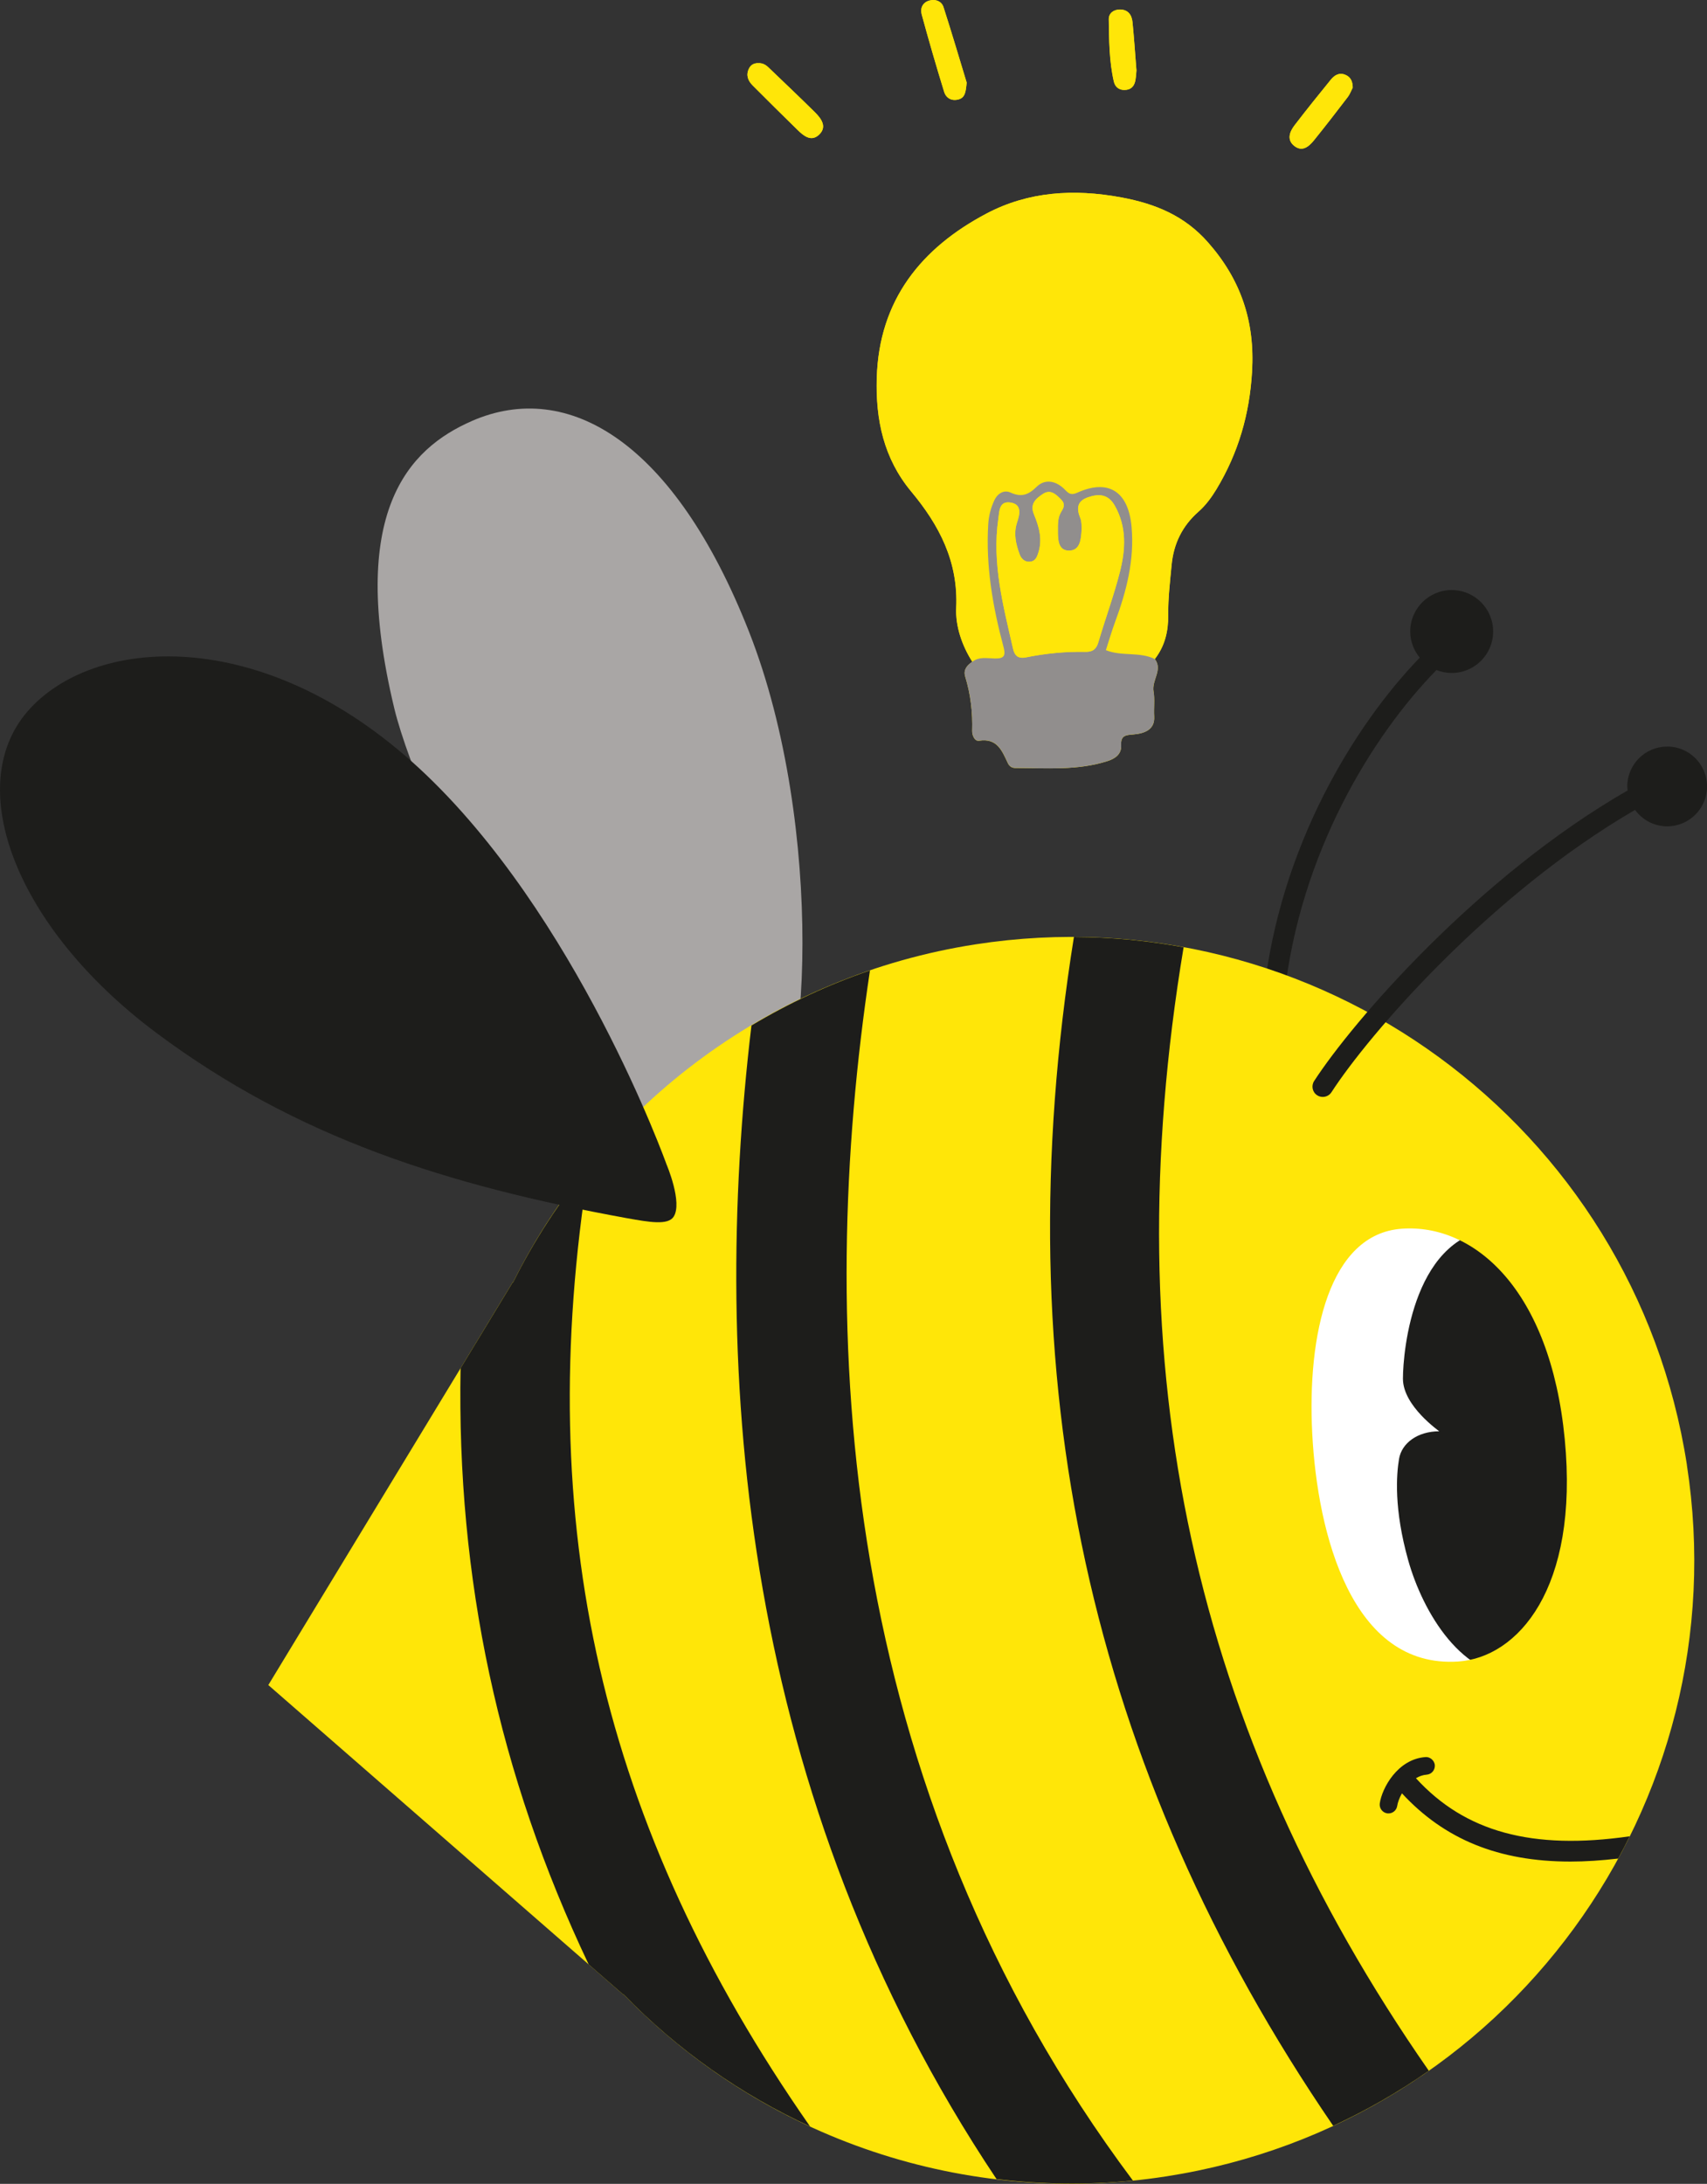 <?xml version="1.0" encoding="UTF-8"?>
<svg id="Calque_1" data-name="Calque 1" xmlns="http://www.w3.org/2000/svg" viewBox="0 0 283.68 362.86">
  <rect x="0" y="0" width="283.68" height="362.86" fill="#333333" stroke="none"/>
  <defs>
    <style>
      .cls-1 {
        fill: #918e8d;
      }

      .cls-2 {
        fill: #1d1d1b;
      }

      .cls-3 {
        fill: #ffe608;
      }

      .cls-4 {
        fill: #fff;
      }

      .cls-5 {
        fill: #a9a6a5;
      }
    </style>
  </defs>
  <g>
    <path class="cls-3" d="M161.58,109.96c-.87.59-1.52,1.33-1.18,2.45.9,2.95,1.26,5.95,1.16,9.04-.02.69.39,1.75,1.15,1.63,3-.47,3.81,1.67,4.77,3.7.26.56.68.84,1.29.83,5.12,0,10.26.45,15.26-1.14,1.32-.42,2.37-1.16,2.29-2.65-.09-1.6.73-1.68,1.99-1.78,1.78-.15,3.64-.73,3.5-2.98-.09-1.4.12-2.9-.1-4.11-.36-1.93,1.57-3.63.21-5.44,1.69-2.18,2.26-4.63,2.23-7.38-.03-2.74.3-5.49.56-8.23.33-3.54,1.76-6.5,4.49-8.9,1.18-1.04,2.17-2.39,2.99-3.75,3.6-5.99,5.47-12.38,5.89-19.48.5-8.37-1.87-15.32-7.32-21.5-3.88-4.4-8.67-6.4-14.42-7.47-7.87-1.46-15.43-.98-22.36,2.67-10.85,5.72-17.89,14.38-18.26,27.32-.2,6.97,1.15,13.39,5.74,18.9,4.64,5.58,7.82,11.62,7.46,19.3-.14,3,.93,6.23,2.68,8.97ZM160.65,13.75c-1.18-3.87-2.47-8.24-3.86-12.57-.31-.95-1.25-1.35-2.26-1.11-1.21.29-1.64,1.29-1.36,2.33,1.17,4.31,2.42,8.59,3.73,12.86.33,1.06,1.27,1.58,2.42,1.25,1.08-.31,1.18-1.28,1.32-2.76ZM125.97,10.49c-.71,0-1.23.3-1.53.95-.5,1.08-.12,1.98.63,2.75,2.46,2.47,4.94,4.92,7.43,7.36,1.01.99,2.27,2.06,3.57.87,1.45-1.32.42-2.71-.66-3.78-2.54-2.51-5.14-4.97-7.72-7.45-.48-.47-1.04-.75-1.73-.69ZM224.8,14.57c-.01-1.08-.36-1.78-1.23-2.14-1.03-.43-1.82.08-2.42.82-2.03,2.49-4.05,5-6.01,7.56-.83,1.08-1.34,2.42-.05,3.44,1.34,1.06,2.44.09,3.28-.95,1.91-2.36,3.76-4.76,5.6-7.17.38-.5.6-1.12.82-1.56ZM188.86,11.63c-.23-2.86-.4-5.41-.65-7.95-.12-1.2-.73-2.09-2.09-2.09-1.06,0-1.87.61-1.85,1.64.06,3.46.07,6.93.84,10.33.23,1,1,1.51,2.08,1.37.98-.13,1.38-.82,1.52-1.69.1-.63.13-1.27.16-1.6Z"/>
    <path class="cls-3" d="M161.58,109.96c-1.75-2.74-2.82-5.97-2.68-8.97.36-7.68-2.82-13.73-7.46-19.3-4.59-5.51-5.95-11.93-5.74-18.9.38-12.94,7.41-21.6,18.26-27.32,6.93-3.65,14.48-4.13,22.36-2.67,5.75,1.07,10.54,3.07,14.42,7.47,5.45,6.19,7.82,13.13,7.32,21.5-.42,7.1-2.29,13.49-5.89,19.48-.82,1.36-1.8,2.71-2.99,3.75-2.73,2.39-4.16,5.36-4.49,8.9-.26,2.74-.58,5.49-.56,8.23.03,2.75-.55,5.2-2.23,7.38-2.55-1.26-5.47-.41-8.14-1.47.5-1.56.96-3.14,1.53-4.68,1.89-5.11,3.24-10.29,2.74-15.83-.53-5.84-3.81-8.01-9.04-5.65-1.28.58-1.63-.16-2.26-.73-1.43-1.31-3.15-1.55-4.47-.26-1.39,1.37-2.53,1.78-4.37.95-1.04-.47-2.13.12-2.68,1.33-.58,1.26-.92,2.54-1,3.95-.43,6.94.75,13.69,2.53,20.34.42,1.57.07,1.98-1.45,1.96-1.26-.02-2.59-.34-3.73.55Z"/>
    <path class="cls-1" d="M161.58,109.96c1.14-.89,2.47-.57,3.73-.55,1.52.03,1.87-.39,1.45-1.96-1.78-6.65-2.95-13.4-2.53-20.34.09-1.41.42-2.69,1-3.95.56-1.21,1.64-1.8,2.68-1.33,1.83.83,2.97.42,4.37-.95,1.32-1.29,3.04-1.05,4.47.26.63.57.98,1.31,2.26.73,5.23-2.36,8.51-.19,9.04,5.65.5,5.54-.85,10.72-2.74,15.83-.57,1.54-1.02,3.12-1.53,4.68,2.67,1.07,5.59.22,8.14,1.47,1.37,1.81-.57,3.51-.21,5.44.23,1.21.02,2.71.1,4.11.14,2.26-1.71,2.84-3.5,2.98-1.26.1-2.08.19-1.99,1.78.08,1.48-.97,2.23-2.29,2.65-5,1.6-10.15,1.14-15.26,1.14-.61,0-1.03-.28-1.29-.83-.96-2.03-1.76-4.17-4.77-3.7-.76.12-1.17-.94-1.15-1.63.1-3.08-.26-6.09-1.16-9.04-.34-1.12.31-1.86,1.18-2.45ZM179.76,87.88c-.08,1.69-.24,3.53-1.99,3.6-1.92.08-1.96-1.8-1.96-3.31,0-1.1-.04-2.21.59-3.2.41-.65.64-1.26-.04-1.96-.89-.9-1.8-1.79-3.07-.92-1.13.76-2.18,1.62-1.45,3.38.84,2.02,1.45,4.14.72,6.38-.24.75-.51,1.4-1.39,1.48-.88.09-1.46-.54-1.7-1.18-.63-1.72-1.07-3.44-.44-5.36.39-1.19.93-3.02-1.15-3.3-1.85-.25-1.78,1.46-1.96,2.68-1.09,7.41.82,14.5,2.44,21.61.25,1.09.79,1.71,2.14,1.44,3.24-.65,6.53-.98,9.85-.92,1.19.02,1.82-.38,2.18-1.57,1.16-3.93,2.59-7.79,3.6-11.77.93-3.66,1.14-7.39-.85-10.92-1.09-1.94-2.63-2.04-4.45-1.42-1.88.64-1.94,1.9-1.27,3.51.24.57.16,1.26.21,1.74Z"/>
    <path class="cls-3" d="M160.65,13.75c-.15,1.48-.25,2.45-1.32,2.76-1.15.33-2.1-.19-2.42-1.25-1.32-4.26-2.56-8.55-3.73-12.86-.28-1.04.15-2.04,1.36-2.33,1.01-.24,1.95.16,2.26,1.11,1.4,4.33,2.68,8.7,3.86,12.57Z"/>
    <path class="cls-3" d="M125.97,10.5c.69-.06,1.24.23,1.73.69,2.58,2.48,5.18,4.93,7.72,7.45,1.08,1.07,2.1,2.45.66,3.78-1.31,1.19-2.56.13-3.57-.87-2.49-2.44-4.97-4.89-7.43-7.36-.76-.76-1.14-1.67-.63-2.75.3-.65.83-.95,1.53-.95Z"/>
    <path class="cls-3" d="M224.8,14.57c-.23.44-.44,1.06-.82,1.56-1.84,2.41-3.7,4.81-5.6,7.17-.84,1.04-1.95,2-3.28.95-1.29-1.02-.78-2.36.05-3.44,1.96-2.55,3.98-5.06,6.01-7.56.6-.74,1.39-1.25,2.42-.82.87.36,1.22,1.06,1.23,2.14Z"/>
    <path class="cls-3" d="M188.86,11.63c-.03.33-.06.97-.16,1.6-.14.87-.54,1.57-1.52,1.69-1.07.14-1.85-.37-2.08-1.37-.78-3.39-.79-6.87-.84-10.33-.02-1.03.79-1.63,1.85-1.64,1.36,0,1.97.89,2.09,2.09.26,2.54.42,5.09.65,7.95Z"/>
    <path class="cls-3" d="M179.76,87.88c-.05-.47.02-1.17-.21-1.74-.67-1.61-.61-2.87,1.27-3.51,1.82-.62,3.36-.52,4.45,1.42,1.98,3.53,1.77,7.25.85,10.92-1,3.97-2.44,7.83-3.6,11.77-.35,1.19-.99,1.6-2.18,1.57-3.31-.06-6.6.26-9.85.92-1.35.27-1.9-.35-2.14-1.44-1.62-7.11-3.52-14.19-2.44-21.61.18-1.22.11-2.93,1.96-2.68,2.08.28,1.54,2.11,1.15,3.3-.63,1.92-.19,3.64.44,5.36.24.65.82,1.27,1.7,1.18.88-.09,1.15-.73,1.39-1.48.73-2.25.12-4.36-.72-6.38-.73-1.75.32-2.62,1.45-3.38,1.28-.86,2.19.02,3.07.92.69.7.46,1.3.04,1.96-.63.99-.59,2.1-.59,3.2,0,1.51.03,3.39,1.96,3.31,1.75-.07,1.92-1.92,1.99-3.6Z"/>
  </g>
  <g>
    <path class="cls-4" d="M242.49,285.04c-24.09,4.41-35.85-15.45-39.05-46.63-3.21-31.18,13.11-43.12,25.64-44.73,12.53-1.61,40.67,11.48,41.76,47.63,1.09,36.15-7.66,39.94-28.35,43.73Z"/>
    <path class="cls-2" d="M253.05,278.48c-10.03.7-16.61-10.66-19.02-19.21-2.4-8.55-1.97-14.23-1.53-16.86.44-2.62,3.07-4.59,6.67-4.59.1,0-6.02-4.15-6.02-8.74s1.75-24.58,16.17-24.97c14.43-.39,17.49,23.87,18.36,36,.92,12.82-2.19,37.49-14.64,38.36Z"/>
    <path class="cls-2" d="M241.25,98.04c-3.8,0-6.89,3.08-6.89,6.89,0,1.65.61,3.15,1.58,4.34-10.95,11.35-23.25,31.48-25.91,55.81-.1.94.58,1.79,1.52,1.89.06,0,.13.01.19.01.86,0,1.61-.65,1.7-1.53,2.59-23.72,14.66-43.28,25.28-54.12.78.31,1.63.49,2.53.49,3.8,0,6.89-3.08,6.89-6.89s-3.08-6.89-6.89-6.89Z"/>
    <path class="cls-5" d="M78.41,69.95c16.03-6.99,33.65,3.5,46.05,34.97,12.75,32.38,10.16,78.35,2.44,82.42-26.99,14.21-57.12-51.91-61.38-69.66-7.81-32.57,2.36-43.13,12.88-47.72Z"/>
    <path class="cls-3" d="M280.34,243.39c-8.76-56.53-61.7-95.24-118.23-86.48-33.22,5.15-61.86,26.1-76.85,56.18l-.05-.04-40.62,66.93,59.01,51.45.04-.05c23.38,24.13,57.02,35.41,90.21,30.23h0c56.53-8.77,95.24-61.71,86.48-118.23ZM242.34,276.07c-17.69,1.18-23.39-21.2-24.26-37.81-.87-16.61,2.84-33.22,14.86-34.1,12.02-.87,24.7,10.05,27.1,34.97,2.4,24.92-7.87,36.28-17.7,36.94Z"/>
    <path class="cls-2" d="M97.87,193.67c-4.86,5.93-9.12,12.42-12.61,19.43l-.05-.04-8.67,14.28c-.64,34.97,6.32,67.56,21.29,99.06l5.77,5.03.04-.05c9,9.3,19.54,16.66,30.98,21.94-34.78-49.85-46.2-100.13-36.75-159.65Z"/>
    <path class="cls-2" d="M277.06,124.05c-3.66,0-6.63,2.97-6.63,6.63,0,.22.04.43.07.65-24.96,14.35-45.71,38.42-52.11,48.29-.51.8-.29,1.86.51,2.37.29.19.61.27.93.27.56,0,1.12-.28,1.44-.78,6.2-9.58,26.26-32.86,50.45-46.91,1.21,1.65,3.14,2.73,5.34,2.73,3.66,0,6.63-2.97,6.63-6.63s-2.97-6.63-6.63-6.63Z"/>
    <path class="cls-2" d="M104.2,202.41c-29.7-5.41-54.86-13.33-78.25-30.82C2.56,154.11-6.18,130.72,4.53,118.26c10.71-12.46,38.91-14.86,65.14,9.4,26.23,24.26,41.09,65.79,41.09,65.79,0,0,2.74,6.41,1.17,8.74-.95,1.41-4.01.89-7.72.22Z"/>
    <path class="cls-2" d="M144.59,161.24c-6.91,2.35-13.5,5.44-19.71,9.15-6.88,57.87-1.65,128.24,40.73,191.68,7.46.9,15.06,1.01,22.66.24-49.21-65.76-52.64-141.6-43.69-201.08Z"/>
    <path class="cls-2" d="M178.47,155.69c-11.71,73.06,2.48,138.19,43.09,197.53,5.6-2.6,10.92-5.66,15.89-9.15-39.21-56.36-52.39-116.84-40.75-186.68-5.95-1.09-12.04-1.68-18.23-1.7Z"/>
    <path class="cls-2" d="M235.31,295.46c.53-.31,1.12-.54,1.78-.59.81-.06,1.41-.76,1.36-1.57-.06-.81-.84-1.43-1.57-1.35-4.63.34-7.22,5.17-7.58,7.69-.11.8.44,1.54,1.24,1.66.07.01.14.01.21.01.72,0,1.34-.53,1.45-1.26.07-.51.34-1.28.78-2.08,7.06,7.63,16.03,11.34,28.01,11.34,2.5,0,5.16-.18,7.93-.5.67-1.22,1.3-2.46,1.92-3.7-16.25,2.34-27.39-.74-35.53-9.65Z"/>
  </g>
</svg>